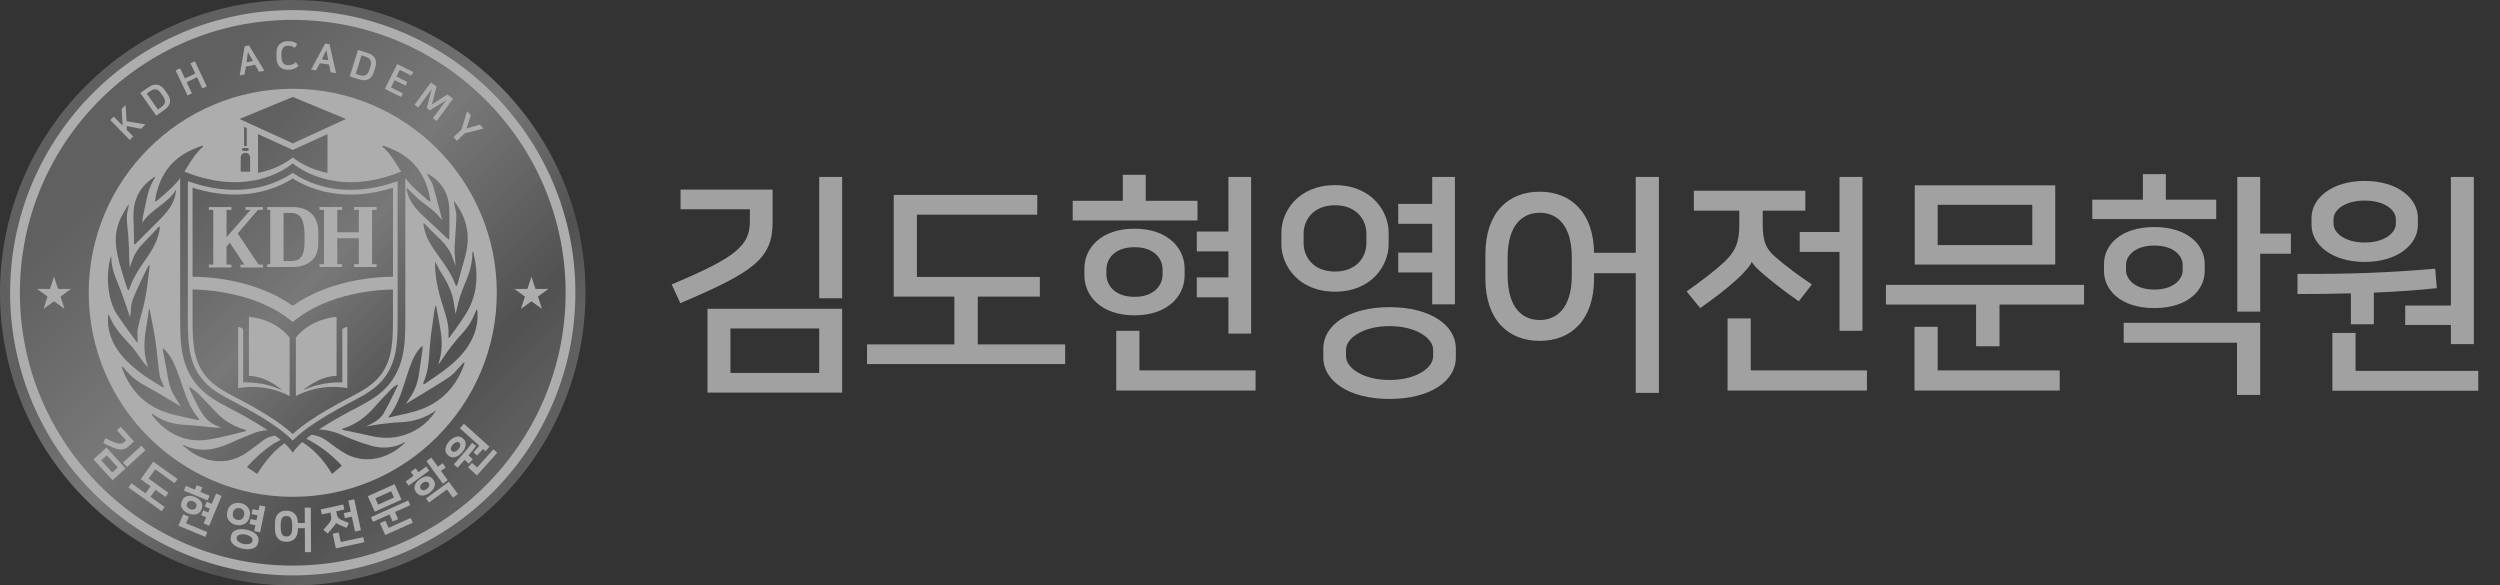<svg width="427" height="100" viewBox="0 0 427 100" fill="none" xmlns="http://www.w3.org/2000/svg">
<rect x="0" y="0" width="427" height="100" fill="#333333" stroke="none"/>
<g opacity="0.6">
<g clip-path="url(#clip0_15_3)">
<path d="M50 0.407C22.651 0.407 0.407 22.659 0.407 50.004C0.407 77.35 22.651 99.593 49.996 99.593C77.341 99.593 99.593 77.35 99.593 50.004C99.593 22.659 77.345 0.407 50 0.407Z" fill="white"/>
<path d="M50 3.396C24.301 3.396 3.396 24.305 3.396 50.004C3.396 75.703 24.301 96.604 50 96.604C75.699 96.604 96.609 75.699 96.609 50.004C96.609 24.31 75.699 3.396 50 3.396ZM50 84.857C30.788 84.857 15.156 69.221 15.156 50.004C15.156 30.788 30.784 15.165 50 15.165C69.216 15.165 84.853 30.792 84.853 50.004C84.853 69.216 69.216 84.857 50 84.857Z" fill="url(#paint0_linear_15_3)"/>
<path d="M21.613 20.708L24.846 21.248L24.087 21.994L21.639 21.54L21.66 22.192L22.749 23.302L22.149 23.89L18.835 20.507L19.435 19.919L20.953 21.467L20.768 18.612L21.463 17.93L21.617 20.704L21.613 20.708Z" fill="white"/>
<path d="M25.322 14.933C25.9 14.53 26.423 14.376 26.895 14.47C27.367 14.564 27.791 14.882 28.168 15.418L28.554 15.971C28.743 16.241 28.88 16.498 28.962 16.747C29.047 16.995 29.069 17.235 29.03 17.471C28.992 17.707 28.897 17.934 28.734 18.157C28.576 18.38 28.344 18.595 28.04 18.805L26.676 19.756L23.962 15.876L25.313 14.929L25.322 14.933ZM26.964 18.702L27.538 18.299C27.71 18.179 27.851 18.05 27.958 17.917C28.066 17.784 28.134 17.643 28.164 17.493C28.194 17.343 28.186 17.18 28.134 17.004C28.083 16.828 27.988 16.64 27.843 16.434L27.491 15.932C27.204 15.521 26.912 15.298 26.616 15.259C26.321 15.22 25.99 15.328 25.635 15.576L25.06 15.979L26.964 18.698V18.702Z" fill="white"/>
<path d="M33.652 13.192L31.877 14.033L32.786 15.949L32.027 16.309L29.999 12.026L30.758 11.666L31.577 13.398L33.352 12.558L32.533 10.826L33.292 10.466L35.32 14.749L34.561 15.109L33.652 13.192Z" fill="white"/>
<path d="M45.155 12.091L44.259 12.258L43.569 11.066L42 11.362L41.781 12.725L40.936 12.884L41.794 7.902L42.536 7.76L45.16 12.086L45.155 12.091ZM42.107 10.624L43.2 10.418L42.707 9.531C42.621 9.385 42.553 9.265 42.501 9.167C42.45 9.068 42.394 8.965 42.338 8.858C42.334 8.926 42.33 8.986 42.321 9.042C42.317 9.098 42.308 9.154 42.304 9.209C42.295 9.265 42.291 9.325 42.283 9.389C42.274 9.454 42.261 9.531 42.248 9.617L42.111 10.624H42.107Z" fill="white"/>
<path d="M49.138 7.036C49.473 7.027 49.764 7.057 50.026 7.13C50.283 7.203 50.536 7.332 50.78 7.52L50.343 8.176C50.146 8.018 49.953 7.919 49.764 7.872C49.575 7.825 49.374 7.807 49.16 7.812C49.018 7.812 48.881 7.842 48.748 7.885C48.615 7.932 48.495 8.009 48.392 8.12C48.289 8.232 48.208 8.382 48.148 8.575C48.088 8.764 48.062 9.008 48.066 9.299L48.079 9.784C48.088 10.033 48.122 10.247 48.186 10.418C48.251 10.59 48.337 10.731 48.444 10.839C48.551 10.946 48.671 11.023 48.808 11.07C48.945 11.117 49.087 11.139 49.237 11.134C49.456 11.13 49.678 11.092 49.906 11.014C50.133 10.941 50.339 10.804 50.523 10.607L50.986 11.242C50.849 11.383 50.703 11.499 50.553 11.585C50.399 11.67 50.249 11.735 50.094 11.786C49.944 11.838 49.79 11.868 49.644 11.885C49.494 11.902 49.357 11.911 49.224 11.915C48.967 11.923 48.718 11.889 48.482 11.82C48.246 11.752 48.036 11.64 47.856 11.482C47.676 11.323 47.526 11.122 47.415 10.877C47.303 10.629 47.243 10.328 47.235 9.973L47.213 9.124C47.205 8.768 47.248 8.463 47.346 8.202C47.44 7.945 47.578 7.726 47.753 7.554C47.929 7.383 48.135 7.254 48.371 7.169C48.607 7.083 48.864 7.036 49.138 7.031V7.036Z" fill="white"/>
<path d="M57.387 12.489L56.483 12.365L56.208 11.014L54.626 10.796L53.987 12.018L53.134 11.898L55.531 7.447L56.281 7.55L57.392 12.485L57.387 12.489ZM54.961 10.131L56.062 10.286L55.878 9.282C55.844 9.119 55.818 8.982 55.801 8.871C55.784 8.759 55.767 8.643 55.745 8.528C55.719 8.592 55.694 8.648 55.672 8.695C55.651 8.746 55.625 8.794 55.599 8.849C55.574 8.901 55.548 8.956 55.522 9.012C55.492 9.072 55.458 9.137 55.419 9.218L54.969 10.131H54.961Z" fill="white"/>
<path d="M62.729 9.025C63.403 9.235 63.844 9.557 64.058 9.99C64.273 10.423 64.281 10.95 64.084 11.576L63.883 12.223C63.784 12.536 63.664 12.802 63.514 13.021C63.368 13.24 63.192 13.407 62.982 13.518C62.776 13.634 62.532 13.694 62.262 13.703C61.988 13.711 61.675 13.66 61.323 13.548L59.737 13.051L61.152 8.532L62.725 9.025H62.729ZM60.749 12.627L61.417 12.837C61.619 12.901 61.803 12.931 61.975 12.935C62.146 12.935 62.301 12.905 62.438 12.841C62.575 12.772 62.699 12.665 62.807 12.519C62.914 12.373 63.008 12.181 63.081 11.941L63.265 11.357C63.415 10.882 63.415 10.513 63.265 10.255C63.115 9.998 62.828 9.801 62.412 9.672L61.743 9.462L60.753 12.627H60.749Z" fill="white"/>
<path d="M70.571 12.301L70.262 12.922L68.282 11.936L67.716 13.077L69.572 14.003L69.268 14.616L67.407 13.694L66.79 14.937L68.813 15.945L68.504 16.567L65.735 15.19L67.844 10.95L70.575 12.309L70.571 12.301Z" fill="white"/>
<path d="M73.572 15.855C73.594 15.769 73.624 15.666 73.662 15.559C73.701 15.448 73.748 15.306 73.804 15.135L71.433 18.359L70.803 17.896L73.607 14.08L74.571 14.787L73.765 17.849L76.411 16.138L77.384 16.854L74.58 20.67L73.941 20.198L76.312 16.974C76.158 17.103 76.033 17.197 75.948 17.257C75.862 17.317 75.78 17.368 75.707 17.42L73.431 18.843L72.891 18.445L73.581 15.851L73.572 15.855Z" fill="white"/>
<path d="M79.395 22.753L78.035 24.044L77.457 23.435L78.816 22.145L79.776 18.993L80.424 19.675L79.682 21.93L81.959 21.291L82.593 21.96L79.399 22.758L79.395 22.753Z" fill="white"/>
<path d="M18.179 76.436L21.441 80.008L19.225 82.036L15.962 78.464L18.179 76.436ZM17.287 78.636L19.169 80.694L20.117 79.828L18.234 77.77L17.287 78.636ZM18.007 74.841C18.56 75.124 19.019 75.343 19.375 75.489C19.735 75.639 20.031 75.733 20.271 75.767C20.507 75.806 20.704 75.789 20.863 75.725C21.021 75.66 21.18 75.553 21.338 75.403L21.544 75.214L19.967 73.487L20.614 72.895L22.886 75.382L21.96 76.226C21.72 76.449 21.476 76.603 21.231 76.694C20.987 76.784 20.704 76.805 20.382 76.758C20.061 76.711 19.679 76.599 19.242 76.419C18.805 76.239 18.273 75.99 17.647 75.669L18.003 74.833L18.007 74.841ZM21.694 79.772L21 79.009L24.147 76.132L24.841 76.895L21.694 79.772Z" fill="white"/>
<path d="M26.561 83.656L25.699 84.861L28.117 86.589L27.607 87.301L21.934 83.249L22.445 82.537L24.863 84.265L25.725 83.06L24.031 81.851L26.175 78.85L30.316 81.808L29.806 82.52L26.505 80.162L25.377 81.74L28.76 84.158L28.25 84.87L26.556 83.661L26.561 83.656Z" fill="white"/>
<path d="M31.778 89.376L35.406 90.885L35.067 91.7L30.479 89.792L31.294 87.837L32.254 88.235L31.778 89.376ZM32.151 87.695C31.89 87.588 31.671 87.455 31.491 87.301C31.315 87.146 31.178 86.983 31.08 86.808C30.985 86.632 30.93 86.452 30.917 86.272C30.904 86.092 30.934 85.912 31.007 85.74L31.127 85.453C31.2 85.281 31.302 85.135 31.44 85.015C31.577 84.895 31.744 84.81 31.937 84.75C32.13 84.694 32.34 84.677 32.576 84.694C32.812 84.711 33.06 84.775 33.322 84.887C33.583 84.994 33.802 85.127 33.982 85.281C34.158 85.436 34.299 85.599 34.394 85.774C34.488 85.95 34.544 86.13 34.557 86.31C34.569 86.495 34.539 86.67 34.471 86.842L34.351 87.129C34.278 87.301 34.175 87.446 34.038 87.567C33.901 87.686 33.733 87.772 33.541 87.828C33.348 87.884 33.138 87.905 32.902 87.884C32.666 87.867 32.417 87.802 32.156 87.695H32.151ZM34.235 84.016L35.8 84.668L35.461 85.478L31.414 83.793L31.748 82.983L33.283 83.622L33.601 82.859L34.552 83.253L34.235 84.016ZM33.013 85.633C32.889 85.581 32.769 85.551 32.657 85.547C32.546 85.543 32.447 85.556 32.357 85.581C32.267 85.611 32.194 85.65 32.134 85.701C32.074 85.753 32.031 85.813 32.001 85.877L31.924 86.057C31.898 86.122 31.886 86.195 31.89 86.276C31.894 86.353 31.92 86.435 31.963 86.52C32.006 86.602 32.066 86.683 32.147 86.756C32.229 86.833 32.331 86.893 32.456 86.949C32.58 87.001 32.7 87.031 32.812 87.035C32.923 87.039 33.022 87.026 33.112 87.001C33.202 86.971 33.275 86.932 33.335 86.88C33.395 86.829 33.438 86.769 33.468 86.705L33.545 86.525C33.571 86.46 33.583 86.387 33.579 86.306C33.575 86.229 33.549 86.147 33.506 86.062C33.463 85.98 33.403 85.899 33.322 85.826C33.24 85.749 33.138 85.684 33.013 85.633ZM35.225 88.347L34.364 87.987L34.703 87.172L35.564 87.532L35.839 86.876L34.977 86.516L35.316 85.701L36.177 86.062L36.906 84.308L37.849 84.703L35.727 89.796L34.784 89.401L35.221 88.351L35.225 88.347Z" fill="white"/>
<path d="M40.345 89.663C40.045 89.599 39.787 89.496 39.573 89.354C39.359 89.209 39.183 89.041 39.054 88.853C38.926 88.664 38.836 88.458 38.793 88.24C38.75 88.017 38.75 87.798 38.793 87.579L38.865 87.228C38.908 87.013 38.994 86.812 39.123 86.627C39.251 86.439 39.414 86.284 39.607 86.165C39.804 86.044 40.027 85.959 40.285 85.912C40.538 85.864 40.816 85.873 41.116 85.933C41.417 85.993 41.674 86.1 41.888 86.242C42.102 86.387 42.274 86.555 42.407 86.743C42.54 86.932 42.626 87.138 42.669 87.361C42.711 87.584 42.711 87.802 42.669 88.017L42.596 88.368C42.548 88.587 42.463 88.788 42.334 88.973C42.205 89.157 42.047 89.311 41.85 89.431C41.657 89.552 41.429 89.637 41.176 89.684C40.923 89.732 40.645 89.723 40.345 89.663ZM41.434 93.723C41.104 93.655 40.803 93.556 40.533 93.432C40.263 93.307 40.036 93.162 39.856 92.994C39.672 92.827 39.539 92.643 39.457 92.437C39.376 92.231 39.359 92.017 39.406 91.79L39.479 91.438C39.526 91.215 39.629 91.022 39.787 90.868C39.946 90.709 40.139 90.593 40.375 90.512C40.611 90.43 40.872 90.388 41.172 90.379C41.468 90.37 41.781 90.4 42.115 90.469C42.446 90.538 42.746 90.636 43.016 90.761C43.286 90.885 43.513 91.031 43.693 91.198C43.877 91.365 44.011 91.549 44.092 91.755C44.173 91.961 44.191 92.175 44.148 92.403L44.075 92.754C44.028 92.977 43.925 93.17 43.77 93.325C43.612 93.483 43.414 93.599 43.183 93.68C42.947 93.762 42.681 93.805 42.386 93.813C42.09 93.822 41.772 93.792 41.442 93.723H41.434ZM40.941 86.795C40.791 86.765 40.653 86.76 40.525 86.786C40.396 86.812 40.285 86.859 40.186 86.919C40.087 86.983 40.01 87.061 39.95 87.155C39.89 87.249 39.847 87.344 39.826 87.446L39.762 87.751C39.74 87.854 39.74 87.957 39.762 88.068C39.779 88.18 39.822 88.282 39.886 88.377C39.95 88.475 40.036 88.561 40.143 88.634C40.25 88.711 40.379 88.763 40.529 88.793C40.679 88.823 40.816 88.827 40.945 88.801C41.074 88.775 41.185 88.728 41.284 88.668C41.382 88.604 41.459 88.527 41.52 88.433C41.58 88.338 41.622 88.244 41.644 88.141L41.708 87.837C41.73 87.734 41.73 87.631 41.708 87.519C41.687 87.408 41.648 87.305 41.584 87.211C41.52 87.112 41.434 87.026 41.331 86.953C41.224 86.876 41.095 86.825 40.945 86.795H40.941ZM41.935 91.296C41.76 91.258 41.588 91.245 41.421 91.249C41.254 91.249 41.099 91.275 40.966 91.314C40.829 91.352 40.713 91.408 40.623 91.481C40.529 91.554 40.473 91.639 40.452 91.734L40.418 91.91C40.396 92.004 40.418 92.107 40.473 92.21C40.529 92.313 40.611 92.411 40.722 92.501C40.834 92.591 40.962 92.673 41.116 92.741C41.271 92.81 41.434 92.866 41.609 92.904C41.785 92.939 41.957 92.956 42.128 92.951C42.295 92.951 42.45 92.926 42.583 92.887C42.72 92.849 42.831 92.793 42.926 92.72C43.02 92.647 43.076 92.561 43.097 92.467L43.136 92.291C43.157 92.193 43.136 92.094 43.08 91.991C43.024 91.888 42.943 91.79 42.831 91.7C42.724 91.609 42.591 91.528 42.437 91.46C42.287 91.391 42.12 91.335 41.944 91.296H41.935ZM44.156 87.168L44.332 86.319L45.335 86.525L44.422 90.915L43.419 90.709L43.629 89.706L42.617 89.496L42.793 88.647L43.805 88.857L43.98 88.017L42.969 87.807L43.144 86.958L44.152 87.168H44.156Z" fill="white"/>
<path d="M48.937 92.536C48.585 92.536 48.289 92.484 48.041 92.377C47.792 92.27 47.586 92.115 47.428 91.922C47.269 91.725 47.149 91.494 47.076 91.228C46.999 90.962 46.96 90.666 46.96 90.345V89.436C46.956 89.118 46.99 88.827 47.063 88.557C47.136 88.287 47.252 88.051 47.406 87.854C47.565 87.656 47.766 87.502 48.015 87.391C48.264 87.279 48.559 87.224 48.911 87.224C49.25 87.224 49.541 87.275 49.786 87.378C50.03 87.485 50.236 87.631 50.394 87.815C50.553 88.004 50.673 88.227 50.755 88.484C50.836 88.741 50.879 89.024 50.883 89.329H52.062L52.049 86.696H53.087L53.126 94.302H52.088L52.066 90.216H50.888V90.319C50.888 90.641 50.853 90.936 50.78 91.202C50.707 91.468 50.592 91.704 50.437 91.901C50.279 92.098 50.077 92.253 49.833 92.364C49.584 92.476 49.284 92.531 48.937 92.531V92.536ZM48.915 88.132C48.568 88.132 48.319 88.257 48.169 88.497C48.019 88.737 47.946 89.088 47.951 89.552V90.216C47.955 90.679 48.032 91.031 48.186 91.271C48.337 91.511 48.589 91.631 48.937 91.627C49.284 91.627 49.533 91.502 49.683 91.262C49.833 91.022 49.906 90.671 49.901 90.207V89.543C49.897 89.08 49.82 88.728 49.666 88.488C49.516 88.248 49.263 88.132 48.915 88.132Z" fill="white"/>
<path d="M54.785 87.001L58.622 86.165L58.811 87.026L57.426 87.326L57.563 87.948C57.584 88.042 57.61 88.132 57.64 88.214C57.67 88.295 57.713 88.364 57.769 88.428C57.825 88.493 57.893 88.553 57.979 88.613C58.06 88.673 58.163 88.733 58.288 88.788C58.485 88.878 58.695 88.969 58.918 89.063C59.141 89.153 59.364 89.243 59.595 89.324L59.209 90.16C59.012 90.083 58.819 90.006 58.626 89.925C58.433 89.843 58.249 89.766 58.078 89.693C57.88 89.607 57.722 89.53 57.606 89.466C57.49 89.397 57.417 89.346 57.392 89.307H57.383C57.379 89.359 57.331 89.449 57.25 89.577C57.164 89.706 57.048 89.86 56.89 90.045C56.748 90.22 56.607 90.396 56.457 90.572C56.307 90.748 56.148 90.924 55.977 91.108L55.222 90.495C55.441 90.268 55.647 90.045 55.831 89.817C56.02 89.59 56.182 89.389 56.32 89.2C56.431 89.046 56.508 88.887 56.556 88.72C56.598 88.553 56.598 88.368 56.556 88.171L56.418 87.545L54.973 87.858L54.785 86.996V87.001ZM58.198 92.574L62.035 91.742L62.224 92.604L57.37 93.659L56.83 91.164L57.846 90.945L58.202 92.574H58.198ZM60.097 88.244L58.905 88.501L58.716 87.639L59.908 87.382L59.497 85.496L60.504 85.277L61.653 90.572L60.646 90.791L60.093 88.248L60.097 88.244Z" fill="white"/>
<path d="M67.394 82.7L68.577 85.346L64.007 87.395L62.824 84.75L67.394 82.7ZM69.718 85.487L70.074 86.28L67.467 87.446L68.007 88.656L67.068 89.076L66.528 87.867L63.711 89.127L63.355 88.334L69.718 85.483V85.487ZM64.59 86.19L67.296 84.977L66.815 83.901L64.11 85.114L64.59 86.19ZM66.378 90.16L70.151 88.471L70.511 89.269L65.799 91.382L64.894 89.359L65.834 88.938L66.382 90.165L66.378 90.16Z" fill="white"/>
<path d="M71.472 80.651L72.801 79.682L73.311 80.385L69.791 82.945L69.281 82.242L70.64 81.255L70.159 80.595L70.991 79.991L71.472 80.651ZM73.388 84.162C73.152 84.334 72.925 84.454 72.706 84.531C72.483 84.608 72.278 84.642 72.085 84.638C71.892 84.634 71.716 84.591 71.557 84.51C71.399 84.428 71.266 84.317 71.159 84.171L71.004 83.961C70.897 83.815 70.833 83.652 70.803 83.476C70.777 83.3 70.79 83.12 70.846 82.936C70.901 82.752 71 82.567 71.137 82.379C71.278 82.19 71.463 82.014 71.699 81.843C71.93 81.675 72.153 81.555 72.376 81.474C72.599 81.397 72.805 81.358 72.998 81.362C73.191 81.367 73.367 81.41 73.525 81.491C73.684 81.573 73.817 81.684 73.924 81.83L74.078 82.04C74.185 82.186 74.25 82.344 74.275 82.524C74.301 82.7 74.288 82.88 74.233 83.065C74.177 83.249 74.078 83.438 73.937 83.626C73.795 83.815 73.607 83.991 73.379 84.158L73.388 84.162ZM72.179 82.503C71.956 82.662 71.823 82.833 71.78 83.009C71.733 83.189 71.75 83.326 71.823 83.429L71.917 83.562C71.99 83.665 72.119 83.721 72.303 83.734C72.488 83.746 72.689 83.669 72.908 83.51C73.126 83.352 73.264 83.18 73.306 83C73.354 82.82 73.337 82.683 73.264 82.58L73.165 82.447C73.092 82.344 72.963 82.289 72.779 82.28C72.595 82.267 72.393 82.344 72.175 82.503H72.179ZM72.753 85.14L76.676 82.284L78.207 84.389L77.375 84.994L76.355 83.592L73.264 85.839L72.753 85.135V85.14ZM74.794 79.699L75.6 79.112L76.128 79.841L75.322 80.428L76.471 82.01L75.635 82.615L72.835 78.764L73.671 78.16L74.79 79.703L74.794 79.699Z" fill="white"/>
<path d="M78.893 77.307C78.709 77.508 78.516 77.675 78.314 77.804C78.108 77.933 77.907 78.023 77.705 78.07C77.504 78.121 77.307 78.126 77.118 78.087C76.929 78.048 76.762 77.963 76.616 77.834L76.445 77.68C76.299 77.547 76.196 77.392 76.136 77.208C76.08 77.024 76.063 76.826 76.093 76.621C76.119 76.415 76.188 76.205 76.295 75.986C76.402 75.772 76.543 75.562 76.728 75.356C76.908 75.159 77.101 74.991 77.307 74.863C77.512 74.734 77.718 74.644 77.92 74.593C78.121 74.541 78.319 74.537 78.507 74.576C78.696 74.614 78.863 74.7 79.009 74.829L79.18 74.983C79.326 75.116 79.429 75.27 79.485 75.454C79.54 75.639 79.558 75.836 79.532 76.042C79.502 76.248 79.438 76.462 79.326 76.681C79.219 76.899 79.073 77.105 78.897 77.307H78.893ZM77.354 75.922C77.169 76.128 77.054 76.333 77.019 76.535C76.981 76.736 77.019 76.891 77.139 76.994L77.225 77.071C77.341 77.178 77.5 77.2 77.697 77.144C77.894 77.084 78.083 76.951 78.271 76.745C78.456 76.539 78.571 76.333 78.606 76.132C78.644 75.93 78.606 75.776 78.486 75.673L78.4 75.596C78.284 75.489 78.126 75.467 77.928 75.527C77.731 75.587 77.542 75.72 77.354 75.926V75.922ZM77.521 79.309C77.941 78.841 78.306 78.43 78.623 78.07C78.94 77.71 79.219 77.388 79.463 77.097C79.708 76.809 79.926 76.548 80.115 76.312C80.303 76.076 80.475 75.853 80.634 75.635L81.32 76.153C81.17 76.372 80.99 76.608 80.779 76.874C80.569 77.135 80.316 77.44 80.021 77.782L80.762 78.451L80.076 79.21L79.347 78.554C79.172 78.756 78.987 78.966 78.79 79.184C78.593 79.403 78.383 79.635 78.16 79.883L77.517 79.305L77.521 79.309ZM80.865 77.255L81.873 76.136L78.546 73.144L79.236 72.376L83.605 76.303L82.915 77.071L82.494 76.694L81.487 77.813L80.865 77.255ZM81.5 79.828L84.274 76.745L84.93 77.337L81.461 81.195L79.935 79.823L80.629 79.052L81.5 79.836V79.828Z" fill="white"/>
<path d="M50 100C22.432 100 0 77.568 0 50.004C0 22.44 22.432 0 50 0C77.568 0 100 22.436 100 50.004C100 77.573 77.564 100 50 100ZM50 1.728C23.379 1.728 1.728 23.388 1.728 50.004C1.728 76.621 23.379 98.276 50 98.276C76.621 98.276 98.276 76.625 98.276 50.004C98.276 23.384 76.616 1.728 50 1.728Z" fill="url(#paint1_linear_15_3)"/>
<path d="M90.769 47.243L91.46 49.344L93.672 49.348L91.884 50.652L92.561 52.757L90.769 51.462L88.977 52.757L89.659 50.652L87.871 49.348L90.083 49.344L90.769 47.243Z" fill="white"/>
<path d="M9.231 47.243L9.917 49.344L12.129 49.348L10.341 50.652L11.023 52.757L9.231 51.462L7.439 52.757L8.116 50.652L6.328 49.348L8.541 49.344L9.231 47.243Z" fill="white"/>
<path d="M79.09 62.031C78.837 62.288 78.589 62.566 78.349 62.841C77.864 63.398 77.358 63.973 76.754 64.384C75.159 65.456 73.482 66.468 71.853 67.446C71.184 67.849 70.511 68.252 69.842 68.663L69.336 68.972L69.709 68.376C69.744 68.32 69.769 68.273 69.804 68.23C70.738 66.987 71.313 65.559 71.557 63.874C71.634 63.33 71.716 62.789 71.797 62.245C71.917 61.43 72.037 60.611 72.153 59.797C72.183 59.569 72.192 59.334 72.192 59.102V59.072C72.192 59.072 72.162 59.098 72.145 59.111C71.939 59.269 71.75 59.415 71.6 59.6C70.515 60.959 69.984 62.622 69.474 64.23C69.405 64.431 69.345 64.637 69.281 64.839L69.173 65.173C68.496 67.261 67.797 69.418 66.361 71.206C66.352 71.223 66.352 71.274 66.352 71.317C66.751 71.227 67.145 71.141 67.531 71.056C68.509 70.841 69.439 70.64 70.37 70.4C74.794 69.272 77.8 66.498 79.309 62.159C79.33 62.091 79.322 62.001 79.317 61.902C79.227 61.936 79.146 61.975 79.094 62.026L79.09 62.031Z" fill="url(#paint2_linear_15_3)"/>
<path d="M32.104 71.381C32.679 71.501 33.27 71.626 33.845 71.763H33.858C33.896 71.763 33.956 71.742 34.012 71.72C34.012 71.72 34.016 71.72 34.021 71.72C34.008 71.647 33.991 71.579 33.965 71.536C33.845 71.36 33.716 71.193 33.588 71.021C33.412 70.785 33.227 70.545 33.069 70.292C32.186 68.912 31.65 67.356 31.135 65.851C31.02 65.516 30.904 65.182 30.788 64.847L30.651 64.47C30.123 62.987 29.583 61.447 28.558 60.191C28.396 59.994 28.203 59.814 28.014 59.638C27.95 59.578 27.885 59.518 27.821 59.458L27.8 59.471C27.8 59.501 27.8 59.531 27.8 59.561C27.8 59.681 27.808 59.797 27.825 59.908C27.907 60.333 27.988 60.753 28.074 61.177C28.211 61.876 28.357 62.601 28.477 63.317L28.541 63.685C28.739 64.865 28.94 66.086 29.523 67.167C29.768 67.617 30.042 68.059 30.278 68.453C30.385 68.625 30.488 68.792 30.578 68.946L30.857 69.409L30.394 69.135C29.875 68.83 29.352 68.522 28.824 68.204C27.551 67.446 26.235 66.665 24.893 65.936C23.607 65.237 22.71 64.577 21.99 63.793C21.844 63.634 21.699 63.471 21.553 63.308C21.364 63.09 21.167 62.867 20.965 62.657C20.948 62.639 20.88 62.627 20.828 62.618C20.815 62.669 20.803 62.729 20.811 62.755C22.145 66.515 24.576 69.062 28.04 70.322C29.347 70.798 30.749 71.094 32.104 71.381Z" fill="url(#paint3_linear_15_3)"/>
<path d="M39.95 74.138C40.589 73.98 41.249 73.812 41.901 73.667C41.927 73.658 41.987 73.577 42.017 73.534C42.021 73.529 42.025 73.521 42.03 73.517C41.978 73.469 41.931 73.418 41.892 73.405C39.967 72.865 38.33 71.9 37.035 70.537L36.327 69.791C35.517 68.938 34.685 68.054 33.841 67.214C33.519 66.892 33.12 66.622 32.739 66.361C32.645 66.296 32.55 66.232 32.46 66.168C32.46 66.168 32.452 66.168 32.434 66.168C32.392 66.168 32.34 66.181 32.289 66.194C32.289 66.228 32.289 66.266 32.297 66.284C32.413 66.524 32.524 66.76 32.636 67C33 67.771 33.382 68.573 33.785 69.341C34.642 70.97 35.534 72.175 37.108 72.762L37.828 73.032H36.953C36.868 73.032 36.782 73.036 36.7 73.032C36.19 72.985 35.68 72.929 35.17 72.873C34.085 72.758 32.966 72.638 31.864 72.586C29.506 72.479 27.688 71.896 26.14 70.755C26.098 70.721 26.016 70.713 25.93 70.704C25.939 70.798 25.948 70.901 25.982 70.94C26.102 71.077 26.222 71.219 26.338 71.356C26.758 71.853 27.195 72.363 27.684 72.783C29.575 74.395 31.688 75.214 33.956 75.214C34.338 75.214 34.728 75.189 35.118 75.141C36.739 74.944 38.364 74.537 39.942 74.142L39.95 74.138Z" fill="url(#paint4_linear_15_3)"/>
<path d="M65.023 72.436C64.659 72.479 64.29 72.543 63.934 72.603C63.767 72.633 63.595 72.663 63.428 72.689L62.528 72.835L63.347 72.427C64.453 71.874 65.173 71.249 65.611 70.46C66.232 69.328 66.815 68.149 67.377 67.004C67.574 66.605 67.771 66.207 67.969 65.808C67.977 65.786 67.977 65.731 67.969 65.709C67.964 65.709 67.926 65.696 67.887 65.696C67.823 65.731 67.758 65.765 67.69 65.803C67.454 65.932 67.214 66.069 67.038 66.249L66.717 66.579C65.795 67.527 64.843 68.504 63.968 69.521C62.391 71.351 60.633 72.548 58.588 73.182C58.528 73.199 58.468 73.259 58.403 73.328C58.48 73.384 58.558 73.431 58.631 73.448C59.175 73.568 59.72 73.68 60.264 73.787C61.152 73.967 62.073 74.155 62.974 74.374C64.997 74.859 66.644 74.906 68.239 74.528C70.807 73.92 72.865 72.505 74.353 70.322C74.383 70.279 74.395 70.215 74.404 70.142C72.582 71.399 70.614 72.046 68.393 72.115C67.531 72.14 66.652 72.248 65.803 72.35C65.542 72.38 65.285 72.415 65.023 72.445V72.436Z" fill="url(#paint5_linear_15_3)"/>
<path d="M81.453 52.915C81.444 52.885 81.431 52.855 81.418 52.83C81.401 52.873 81.38 52.915 81.358 52.958C81.294 53.1 81.225 53.237 81.17 53.383C80.634 54.768 79.866 55.977 78.824 57.087C78.25 57.7 77.667 58.399 76.981 59.291C76.573 59.822 76.188 60.388 75.815 60.933C75.647 61.177 75.476 61.422 75.309 61.666L74.863 62.305L75.064 61.55C75.472 60.033 75.544 58.476 75.3 56.791C75.141 55.685 74.927 54.562 74.726 53.481C74.644 53.031 74.554 52.577 74.477 52.127C74.456 52.169 74.434 52.212 74.417 52.255C74.335 52.427 74.258 52.59 74.237 52.752C74.164 53.267 74.087 53.786 74.014 54.3C73.787 55.874 73.551 57.499 73.422 59.106C73.401 59.402 73.379 59.694 73.358 59.99C73.234 61.773 73.105 63.617 72.325 65.328C72.295 65.396 72.303 65.503 72.316 65.615V65.623C72.316 65.623 72.32 65.623 72.325 65.623C72.436 65.593 72.539 65.568 72.621 65.516C72.852 65.358 73.084 65.199 73.315 65.04C74.185 64.449 75.081 63.84 75.935 63.201C78.014 61.636 79.369 60.183 80.325 58.493C81.23 56.898 81.645 55.158 81.56 53.314C81.555 53.194 81.508 53.066 81.457 52.928L81.453 52.915Z" fill="url(#paint6_linear_15_3)"/>
<path d="M21.969 61.975C23.812 63.724 25.93 65.058 27.757 66.129C27.804 66.159 27.881 66.168 27.958 66.181C27.967 66.086 27.976 65.996 27.954 65.932C27.877 65.718 27.778 65.499 27.684 65.289C27.504 64.886 27.32 64.474 27.255 64.037C27.105 63.012 26.989 61.966 26.878 60.954C26.771 59.964 26.659 58.939 26.509 57.94C26.329 56.706 26.08 55.462 25.836 54.257C25.75 53.833 25.665 53.404 25.583 52.98C25.57 52.911 25.519 52.834 25.467 52.757C25.463 52.748 25.454 52.74 25.446 52.731C25.36 53.507 25.232 54.292 25.107 55.051C24.726 57.379 24.331 59.788 25.146 62.202L25.313 62.699L24.923 62.352C24.747 62.198 24.618 62.031 24.511 61.889C24.258 61.555 24.014 61.207 23.774 60.873C23.251 60.136 22.71 59.372 22.084 58.721C20.828 57.422 19.422 55.865 18.633 53.859C18.62 53.816 18.552 53.769 18.47 53.709C18.47 53.893 18.462 54.073 18.457 54.245C18.44 54.776 18.427 55.235 18.487 55.689C18.8 58 19.941 60.054 21.969 61.975Z" fill="url(#paint7_linear_15_3)"/>
<path d="M77.975 52.98L77.817 53.619L77.705 52.967C77.658 52.697 77.62 52.431 77.581 52.174C77.5 51.616 77.422 51.093 77.277 50.596C77.088 49.927 76.801 49.207 76.402 48.388C76.106 47.783 75.746 47.162 75.223 46.368C75.069 46.137 74.948 45.884 74.833 45.64C74.67 45.305 74.516 44.984 74.293 44.714C74.28 46.767 74.618 48.864 75.343 51.286C75.45 51.638 75.562 51.989 75.673 52.337C76.209 54.009 76.762 55.737 76.591 57.593C76.591 57.627 76.625 57.696 76.663 57.76C76.835 57.529 76.998 57.31 77.157 57.091C77.594 56.508 78.001 55.955 78.383 55.389C78.499 55.218 78.619 55.046 78.734 54.875C79.257 54.107 79.802 53.31 80.201 52.474C81.513 49.73 81.727 46.669 80.852 43.11C80.84 43.063 80.784 43.003 80.728 42.947C80.698 43.003 80.677 43.059 80.677 43.097C80.672 44.701 80.334 46.27 79.635 47.891C79.206 48.898 78.846 49.824 78.546 50.729C78.387 51.2 78.276 51.694 78.16 52.217C78.104 52.461 78.044 52.714 77.98 52.975L77.975 52.98Z" fill="url(#paint8_linear_15_3)"/>
<path d="M20.039 53.773C20.794 54.943 21.63 56.084 22.44 57.19C22.719 57.567 22.994 57.949 23.268 58.326C23.298 58.369 23.379 58.408 23.482 58.455C23.495 58.459 23.512 58.468 23.525 58.476C23.525 58.245 23.512 58.022 23.499 57.803C23.469 57.19 23.444 56.611 23.555 56.058C23.722 55.231 23.945 54.403 24.16 53.606C24.391 52.752 24.631 51.869 24.799 50.995C25.064 49.61 25.232 48.178 25.399 46.793C25.454 46.33 25.51 45.871 25.566 45.408C25.566 45.374 25.523 45.297 25.485 45.237C25.433 45.288 25.39 45.34 25.36 45.395L25.236 45.631C24.94 46.201 24.636 46.793 24.366 47.385C24.22 47.698 24.07 48.015 23.924 48.328C23.461 49.305 22.985 50.313 22.62 51.342C22.423 51.895 22.38 52.521 22.346 53.027C22.329 53.237 22.316 53.43 22.295 53.597L22.217 54.176L22.024 53.627C21.904 53.28 21.78 52.907 21.651 52.521C21.351 51.625 21.013 50.609 20.627 49.631C20.507 49.327 20.382 49.023 20.258 48.718C19.624 47.183 18.968 45.597 19.006 43.788C18.959 43.826 18.929 43.869 18.916 43.908C18.492 45.37 18.342 46.965 18.47 48.654C18.629 50.72 19.139 52.397 20.031 53.777L20.039 53.773Z" fill="url(#paint9_linear_15_3)"/>
<path d="M77.71 35.414C77.83 35.907 77.95 36.413 77.941 36.919C77.924 37.974 77.847 39.041 77.778 40.075C77.727 40.803 77.671 41.558 77.641 42.304C77.62 42.78 77.658 43.269 77.697 43.745C77.714 43.968 77.731 44.186 77.744 44.409L77.8 45.434L77.474 44.461C77.002 43.041 76.235 41.854 75.133 40.825C74.558 40.289 74.001 39.719 73.465 39.166C73.161 38.853 72.856 38.54 72.543 38.231C72.5 38.184 72.432 38.154 72.338 38.107V38.132C72.338 38.278 72.338 38.39 72.342 38.505C72.35 38.595 72.368 38.685 72.389 38.784L72.415 38.896C72.758 40.632 73.727 42.085 74.691 43.427L74.906 43.723C75.982 45.215 77.092 46.759 77.752 48.551C77.791 48.654 77.877 48.752 77.967 48.855C77.971 48.855 77.975 48.864 77.98 48.868C78.053 48.757 78.121 48.654 78.151 48.551C78.276 48.101 78.396 47.651 78.511 47.196C78.679 46.562 78.85 45.906 79.047 45.262C79.553 43.573 80.038 41.76 79.845 39.822C79.648 37.845 78.901 36.062 77.56 34.372C77.538 34.475 77.534 34.574 77.547 34.66C77.59 34.913 77.654 35.174 77.714 35.423L77.71 35.414Z" fill="url(#paint10_linear_15_3)"/>
<path d="M20.485 45.202C20.76 46.27 21.107 47.346 21.441 48.379C21.553 48.722 21.66 49.065 21.767 49.408C21.789 49.468 21.84 49.533 21.9 49.597C21.969 49.528 22.037 49.46 22.072 49.387C22.162 49.211 22.226 49.027 22.299 48.834L22.346 48.697C22.908 47.162 23.834 45.824 24.726 44.533C24.914 44.259 25.103 43.985 25.287 43.715C26.098 42.514 27.058 40.889 27.294 38.947C27.302 38.878 27.285 38.797 27.268 38.711C27.195 38.728 27.114 38.745 27.084 38.776C26.724 39.153 26.368 39.534 26.012 39.916C25.493 40.478 24.953 41.056 24.408 41.605C23.577 42.441 22.994 43.359 22.62 44.409C22.565 44.563 22.513 44.718 22.457 44.872L22.17 45.708L22.115 45.057C22.067 44.469 22.059 43.886 22.05 43.32C22.046 42.952 22.042 42.583 22.024 42.214C21.965 40.829 21.883 39.779 21.763 38.801C21.647 37.854 21.566 36.606 21.947 35.354C21.977 35.251 21.986 35.136 21.99 35.011C21.99 34.99 21.99 34.964 21.99 34.943L21.934 34.925C21.814 35.136 21.69 35.341 21.566 35.551C21.257 36.07 20.936 36.602 20.67 37.151C19.975 38.591 19.675 40.087 19.787 41.597C19.877 42.836 20.172 44.058 20.468 45.202H20.485Z" fill="url(#paint11_linear_15_3)"/>
<path d="M73.375 30.531C73.602 30.917 73.834 31.311 73.967 31.744C74.344 32.992 74.67 34.274 74.991 35.513C75.12 36.014 75.249 36.512 75.377 37.013L75.54 37.622L75.137 37.138C74.365 36.203 73.431 35.508 72.445 34.775L72.102 34.518C71.51 34.077 70.978 33.545 70.464 33.03C70.215 32.777 69.954 32.516 69.688 32.272C69.628 32.216 69.546 32.169 69.461 32.121C69.448 32.203 69.439 32.28 69.448 32.349C69.782 34.269 70.918 35.646 72.53 37.121C73.298 37.824 74.057 38.531 74.82 39.243C75.279 39.672 75.742 40.1 76.201 40.529C76.359 40.675 76.522 40.812 76.681 40.949C76.689 40.953 76.698 40.962 76.702 40.966C76.702 40.962 76.702 40.958 76.702 40.953C76.719 40.761 76.736 40.559 76.736 40.366C76.736 39.907 76.745 39.444 76.754 38.986C76.766 37.849 76.784 36.67 76.728 35.521C76.603 33 75.416 31.054 73.186 29.729C73.139 29.699 73.071 29.686 72.998 29.673C72.998 29.759 72.993 29.849 73.019 29.905C73.126 30.119 73.251 30.334 73.375 30.544V30.531Z" fill="url(#paint12_linear_15_3)"/>
<path d="M22.865 40.105C22.873 40.619 22.878 41.138 22.891 41.657C22.891 41.687 22.912 41.73 22.933 41.772C23.002 41.747 23.066 41.721 23.101 41.687C24.151 40.645 25.193 39.603 26.239 38.557L27.058 37.734C28.246 36.546 29.356 35.346 29.845 33.716C29.935 33.425 29.982 33.116 30.025 32.812C30.042 32.7 30.059 32.589 30.076 32.482L30.038 32.46C29.292 33.669 28.194 34.501 27.131 35.307C26.218 35.997 25.279 36.713 24.576 37.657L24.288 38.042L24.331 37.562C24.365 37.151 24.447 36.782 24.528 36.443C24.648 35.959 24.747 35.453 24.846 34.968C25.154 33.425 25.476 31.826 26.436 30.445C26.466 30.402 26.471 30.304 26.471 30.188C26.471 30.183 26.471 30.179 26.471 30.175C23.855 31.808 22.655 34.154 22.8 37.335C22.843 38.257 22.852 39.2 22.865 40.109V40.105Z" fill="url(#paint13_linear_15_3)"/>
<path d="M27.56 33.631C28.974 32.46 30.106 31.401 31.015 30.064C31.332 29.596 31.633 29.103 31.924 28.627C32.696 27.371 33.493 26.072 34.668 25.069C34.677 25.051 34.69 25 34.694 24.957C34.625 24.919 34.548 24.893 34.501 24.893C33.939 25.09 33.378 25.313 32.825 25.562C29.189 27.187 27.105 30.076 26.462 34.398C26.466 34.398 26.471 34.398 26.475 34.398C26.621 34.355 26.736 34.321 26.822 34.261C26.977 34.154 27.118 34.025 27.268 33.888C27.362 33.802 27.457 33.716 27.555 33.631H27.56Z" fill="url(#paint14_linear_15_3)"/>
<path d="M72.44 33.631C71.026 32.46 69.894 31.401 68.985 30.064C68.668 29.596 68.367 29.103 68.076 28.627C67.304 27.371 66.507 26.072 65.332 25.069C65.323 25.051 65.31 25 65.306 24.957C65.375 24.919 65.452 24.893 65.499 24.893C66.061 25.09 66.622 25.313 67.171 25.562C70.807 27.187 72.891 30.076 73.534 34.398C73.529 34.398 73.525 34.398 73.521 34.398C73.375 34.355 73.259 34.321 73.174 34.261C73.019 34.154 72.878 34.025 72.728 33.888C72.633 33.802 72.539 33.716 72.44 33.631Z" fill="url(#paint15_linear_15_3)"/>
<path d="M49.22 73.842C48.83 73.735 48.294 73.641 48.045 73.598C46.36 73.294 44.735 73.431 43.286 74.001C41.931 74.533 40.576 75.107 39.251 75.703C36.237 77.062 33.794 77.157 31.41 76.038C31.371 76.038 31.294 76.068 31.217 76.093C31.212 76.093 31.208 76.093 31.204 76.098C31.332 76.196 31.457 76.295 31.577 76.389C31.941 76.672 32.254 76.916 32.58 77.139C34.145 78.207 35.869 78.773 37.571 78.773C39.11 78.773 40.572 78.323 41.922 77.439C42.561 77.019 43.187 76.543 43.792 76.085C44.182 75.789 44.585 75.48 44.992 75.189C45.751 74.644 46.523 74.374 48.045 74.318C48.482 74.095 48.8 74.027 49.22 73.842Z" fill="url(#paint16_linear_15_3)"/>
<path d="M63.3 76.106C61.456 75.596 59.69 74.863 58.361 74.275C56.26 73.354 54.184 73.118 52.212 73.577C52.182 73.585 48.872 74.486 46.776 75.75C45.104 76.852 43.552 78.207 42.171 79.776L43.929 80.955C44.053 80.809 46.274 76.784 49.734 75.026C50.124 74.829 50.343 74.82 50.707 75C54.617 76.955 56.706 80.955 56.706 80.955L58.386 79.545C56.397 77.401 54.189 75.785 51.638 74.601L51.235 74.417L51.668 74.34C53.246 74.057 54.609 74.378 55.908 75.352C56.77 75.995 57.687 76.672 58.635 77.26C59.908 78.048 61.293 78.447 62.751 78.447C65.062 78.447 67.411 77.401 69.238 75.566C69.148 75.557 69.075 75.557 69.04 75.575C67.343 76.509 65.396 76.694 63.304 76.115L63.3 76.106Z" fill="url(#paint17_linear_15_3)"/>
<path d="M69.229 53.769V29.013C58.566 33.648 51.878 29.382 50.124 28.001C50.124 28.001 50.12 28 50.111 27.997C50.073 27.967 50.034 27.941 50 27.916C49.97 27.941 49.931 27.967 49.893 27.997C49.893 27.997 49.889 27.998 49.88 28.001C48.126 29.382 41.442 33.648 30.771 29.013V53.769C30.771 57.855 30.711 61.825 33.223 65.216C35.084 67.733 37.648 68.873 40.285 70.275C44.533 72.552 48.435 75.034 49.88 77.148C49.884 77.148 49.884 77.157 49.893 77.165C49.931 77.221 49.961 77.281 50 77.332C50.034 77.281 50.077 77.221 50.111 77.165C50.116 77.161 50.116 77.152 50.124 77.148C51.574 75.03 55.467 72.552 59.715 70.275C62.356 68.873 64.912 67.737 66.777 65.216C69.293 61.82 69.229 57.855 69.229 53.769Z" fill="url(#paint18_linear_15_3)"/>
<path d="M50 75.244L49.721 74.974C47.972 73.272 45.087 71.356 40.906 69.122C40.761 69.045 40.611 68.968 40.46 68.886C40.297 68.8 40.135 68.71 39.972 68.629C37.708 67.437 35.753 66.412 34.278 64.444C32.087 61.477 32.087 58.052 32.087 54.09V30.947L32.614 31.122C35.178 31.988 37.699 32.426 40.1 32.426C44.859 32.426 48.208 30.702 49.777 29.678L49.996 29.536L50.214 29.678C52.135 30.93 55.372 32.426 59.891 32.426C62.296 32.426 64.817 31.988 67.385 31.122L67.913 30.947V54.06C67.913 58.035 67.913 61.469 65.713 64.44C64.256 66.399 62.313 67.42 60.063 68.607C59.822 68.732 59.625 68.835 59.424 68.942L59.094 69.118C54.913 71.343 52.028 73.259 50.274 74.966L49.996 75.236L50 75.244ZM32.889 32.057V54.065C32.889 57.915 32.889 61.216 34.921 63.973C36.285 65.791 38.167 66.781 40.34 67.921C40.508 68.007 40.67 68.093 40.838 68.183C40.983 68.26 41.129 68.337 41.279 68.415C45.318 70.575 48.178 72.449 50 74.134C51.826 72.44 54.69 70.567 58.725 68.415L59.055 68.239C59.261 68.132 59.462 68.02 59.668 67.917C61.859 66.764 63.728 65.778 65.079 63.968C67.12 61.207 67.12 57.897 67.12 54.065V32.057C64.65 32.837 62.223 33.232 59.895 33.232C55.346 33.232 52.036 31.774 50 30.492C47.964 31.774 44.654 33.232 40.105 33.232C37.781 33.232 35.358 32.837 32.893 32.057H32.889Z" fill="white"/>
<path d="M50 16.562L40.911 20.318L45.4 22.376L50 24.49L50.034 24.477L59.089 20.318L50 16.562Z" fill="url(#paint19_linear_15_3)"/>
<path d="M42.145 21.896L41.687 21.664V24.94H42.145V21.896Z" fill="url(#paint20_linear_15_3)"/>
<path d="M42.257 25.279H41.575C41.442 25.279 41.331 25.386 41.331 25.523C41.331 25.66 41.442 25.767 41.575 25.767H42.257C42.394 25.767 42.501 25.66 42.501 25.523C42.501 25.386 42.39 25.279 42.257 25.279Z" fill="url(#paint21_linear_15_3)"/>
<path d="M41.112 29.326V26.904C41.112 26.462 41.472 26.102 41.918 26.102C42.364 26.102 42.72 26.458 42.72 26.904V29.326H41.112Z" fill="url(#paint22_linear_15_3)"/>
<path d="M49.901 26.972C49.936 26.947 49.97 26.921 50 26.895C50.03 26.916 50.064 26.942 50.103 26.972C50.103 26.972 50.107 26.974 50.116 26.977C50.93 27.62 52.911 28.94 55.938 29.54V22.908L50.004 25.609L44.066 22.908V29.54C47.097 28.94 49.078 27.62 49.893 26.977C49.893 26.977 49.896 26.975 49.901 26.972Z" fill="url(#paint23_linear_15_3)"/>
<path d="M42.514 54.116V64.204C45.627 64.247 48.229 66.678 48.229 66.678C45.074 65.1 41.532 65.315 41.532 65.315V56.2C41.318 55.985 40.679 55.814 40.679 55.814V66.292C45.755 65.396 49.468 67.66 49.468 67.66V57.649C46.977 54.579 43.243 54.167 42.514 54.116Z" fill="white"/>
<path d="M57.486 54.116V64.204C54.373 64.247 51.771 66.678 51.771 66.678C54.931 65.1 58.468 65.315 58.468 65.315V56.2C58.682 55.985 59.321 55.814 59.321 55.814V66.292C54.245 65.396 50.532 67.66 50.532 67.66V57.649C53.023 54.579 56.757 54.167 57.486 54.116Z" fill="white"/>
<path d="M67.145 47.265C64.749 47.265 56.504 47.629 50 52.234C43.496 47.629 35.251 47.265 32.855 47.265C32.756 47.265 32.675 47.265 32.597 47.265V49.443C32.632 49.443 32.67 49.443 32.713 49.443C34.291 49.443 42.467 49.661 48.667 53.974C49.048 54.24 49.395 54.502 49.73 54.768L50.004 54.991L50.279 54.768C50.609 54.502 50.956 54.24 51.342 53.974C57.542 49.661 65.718 49.443 67.296 49.443C67.338 49.443 67.373 49.443 67.407 49.443V47.265C67.334 47.265 67.248 47.265 67.15 47.265H67.145Z" fill="white"/>
<path d="M44.469 35.363H42.767H41.935V35.843H42.801L38.69 40.512V35.843H39.526V35.363H38.69H36.426H35.671V35.843H36.426V45.194H35.671V45.678H36.426H38.69H39.526V45.194H38.69V42.111L44.062 35.843H44.915V35.363H44.469Z" fill="white"/>
<path d="M53.198 36.482C52.414 35.736 51.312 35.363 49.884 35.363H45.648V35.843H46.163V45.125H45.648V45.605H49.884C51.291 45.605 52.392 45.258 53.185 44.572C53.979 43.882 54.373 42.831 54.373 41.412V39.766C54.373 38.321 53.983 37.228 53.198 36.482ZM52.019 41.267C52.019 41.862 51.977 42.368 51.895 42.788C51.813 43.204 51.681 43.547 51.501 43.818C51.321 44.088 51.08 44.281 50.789 44.396C50.493 44.516 50.137 44.576 49.708 44.576H48.431V36.374H49.708C50.557 36.374 51.158 36.696 51.501 37.339C51.844 37.982 52.015 38.9 52.015 40.092V41.267H52.019Z" fill="white"/>
<path d="M64.329 35.843V35.363H63.548H61.285H60.474V35.843H61.285V39.676H57.61V35.843H58.42V35.363H57.61H55.342H54.566V35.843H55.342V45.125H54.566V45.605H55.342H57.61H58.42V45.125H57.61V40.692H61.285V45.125H60.474V45.605H61.285H63.548H64.329V45.125H63.548V35.843H64.329Z" fill="white"/>
<path d="M44.148 45.194L40.392 39.543L38.93 40.979L41.734 45.194H41.065V45.678H42.051H44.469H44.915V45.194H44.148Z" fill="white"/>
</g>
</g>
<path d="M128.08 37.7V35.74H116.24V32.38H131.96V37.98C131.96 44.14 128.76 46.46 116.2 51.78L114.72 48.58C126 43.86 128.08 41.86 128.08 37.7ZM143.84 50.94H139.92V30.22H143.84V50.94ZM120.84 52.74H143.84V67.06H120.84V52.74ZM124.76 56.1V63.7H139.92V56.1H124.76ZM177.606 47.3V50.66H167.006V58.82H181.926V62.18H148.086V58.82H163.006V50.66H152.646V33.3H177.166V36.66H156.606V47.3H177.606ZM193.773 53.86C188.053 53.86 185.213 50.5 185.213 47.06V45.86C185.213 42.38 188.053 39.06 193.773 39.06C199.493 39.06 202.333 42.42 202.333 45.86V47.06C202.333 50.5 199.493 53.86 193.773 53.86ZM213.693 56.98H209.813V50.78H204.413V47.38H209.813V42.94H204.413V39.54H209.813V30.22H213.693V56.98ZM194.613 56.5V63.26H214.453V66.7H190.653V56.5H194.613ZM204.533 34.3V37.66H183.213V34.3H191.773V29.86H195.693V34.3H204.533ZM193.773 50.7C197.013 50.7 198.573 48.82 198.573 46.86V46.06C198.573 44.1 197.053 42.22 193.773 42.22C190.493 42.22 188.973 44.1 188.973 46.06V46.86C188.973 48.82 190.533 50.7 193.773 50.7ZM226.019 61.1V59.5C226.019 55.62 230.259 52.46 237.339 52.46C244.419 52.46 248.659 55.62 248.659 59.5V61.1C248.659 64.98 244.419 68.14 237.339 68.14C230.259 68.14 226.019 64.98 226.019 61.1ZM237.179 39.7V41.74C237.179 45.3 234.299 49.82 228.019 49.82C221.739 49.82 218.859 45.3 218.859 41.74V39.7C218.859 36.14 221.739 31.62 228.019 31.62C234.299 31.62 237.179 36.14 237.179 39.7ZM248.499 51.98H244.619V46.54H238.819V43.14H244.619V38.22H238.819V34.82H244.619V30.22H248.499V51.98ZM244.779 60.86V59.74C244.779 57.78 241.899 55.7 237.339 55.7C232.779 55.7 229.899 57.78 229.899 59.74V60.86C229.899 62.82 232.779 64.9 237.339 64.9C241.899 64.9 244.779 62.82 244.779 60.86ZM233.379 41.54V39.9C233.379 37.54 231.699 35.06 228.019 35.06C224.339 35.06 222.659 37.54 222.659 39.9V41.54C222.659 43.9 224.339 46.38 228.019 46.38C231.699 46.38 233.379 43.9 233.379 41.54ZM283.345 67.1H279.385V46.66H272.265V47.58C272.265 54.62 268.385 58.22 262.985 58.22C257.585 58.22 253.705 54.62 253.705 47.58V43.42C253.705 36.34 257.585 32.74 262.985 32.74C268.305 32.74 272.185 36.3 272.265 43.18H279.385V30.22H283.345V67.1ZM262.985 54.66C265.865 54.66 268.465 52.66 268.465 47.02V43.98C268.465 38.34 265.865 36.34 262.985 36.34C260.105 36.34 257.505 38.34 257.505 43.98V47.02C257.505 52.66 260.105 54.66 262.985 54.66ZM299.231 44.74H299.191C298.951 45.42 297.751 46.74 296.511 47.86C294.831 49.38 292.631 51.06 290.391 52.62L288.071 49.78C290.631 47.98 293.071 46.1 294.471 44.78C296.431 42.94 297.071 41.34 297.071 38.42V35.98H289.311V32.58H308.351V35.98H301.071V38.26C301.071 40.82 301.431 42.34 303.151 43.82C305.071 45.5 307.151 47.02 309.471 48.58L307.231 51.46C305.151 50.02 303.431 48.7 301.511 47.1C300.311 46.1 299.511 45.34 299.231 44.74ZM318.111 56.5H314.191V43.02H307.391V39.62H314.191V30.22H318.111V56.5ZM299.031 54.38V63.26H318.871V66.7H295.071V54.38H299.031ZM351.037 31.66V45.18H327.037V31.66H351.037ZM341.517 59.14H337.517V52.02H322.117V48.66H355.957V52.02H341.517V59.14ZM330.957 55.82V63.26H351.797V66.7H326.997V55.82H330.957ZM347.117 41.86V34.98H330.957V41.86H347.117ZM367.964 52.62C362.044 52.62 359.364 49.38 359.364 46.34V45.06C359.364 41.98 362.044 38.78 367.964 38.78C373.884 38.78 376.564 42.02 376.564 45.06V46.34C376.564 49.38 373.884 52.62 367.964 52.62ZM362.724 58.54V55.14H386.044V67.46H382.084V58.54H362.724ZM391.284 39.9V43.34H386.044V53.22H382.124V30.22H386.044V39.9H391.284ZM378.524 34.1V37.42H357.364V34.1H366.004V29.74H369.924V34.1H378.524ZM367.964 49.46C371.204 49.46 372.804 47.74 372.804 46.14V45.26C372.804 43.66 371.244 41.94 367.964 41.94C364.684 41.94 363.124 43.66 363.124 45.26V46.14C363.124 47.74 364.724 49.46 367.964 49.46ZM403.89 44.74C398.25 44.74 394.81 41.74 394.81 38.46V37.18C394.81 33.9 398.25 30.9 403.89 30.9C409.53 30.9 412.97 33.9 412.97 37.18V38.46C412.97 41.74 409.53 44.74 403.89 44.74ZM422.53 58.78H418.61V55.5H410.81V52.18H418.61V30.22H422.53V58.78ZM402.33 56.86V63.34H423.29V66.74H398.37V56.86H402.33ZM405.45 55.38H401.53V50.1C398.73 50.18 395.69 50.22 392.41 50.22V46.78C401.25 46.82 407.17 46.62 415.93 45.9L416.21 49.22C412.81 49.58 409.33 49.82 405.45 49.98V55.38ZM403.89 41.42C407.29 41.42 409.21 39.78 409.21 38.22V37.42C409.21 35.86 407.29 34.26 403.89 34.26C400.49 34.26 398.57 35.86 398.57 37.42V38.22C398.57 39.78 400.49 41.42 403.89 41.42Z" fill="#A2A1A2"/>
<defs>
<linearGradient id="paint0_linear_15_3" x1="24.07" y1="24.074" x2="82.057" y2="82.057" gradientUnits="userSpaceOnUse">
<stop stop-color="#7E7E7E"/>
<stop offset="0.41" stop-color="#A7A7A7"/>
<stop offset="0.82" stop-color="#666666"/>
<stop offset="1" stop-color="#7E7E7E"/>
</linearGradient>
<linearGradient id="paint1_linear_15_3" x1="33.648" y1="33.652" x2="75.369" y2="75.369" gradientUnits="userSpaceOnUse">
<stop stop-color="#7E7E7E"/>
<stop offset="0.41" stop-color="#A7A7A7"/>
<stop offset="0.82" stop-color="#666666"/>
<stop offset="1" stop-color="#7E7E7E"/>
</linearGradient>
<linearGradient id="paint2_linear_15_3" x1="36.357" y1="30.141" x2="79.129" y2="72.916" gradientUnits="userSpaceOnUse">
<stop stop-color="#7E7E7E"/>
<stop offset="0.41" stop-color="#A7A7A7"/>
<stop offset="0.82" stop-color="#666666"/>
<stop offset="1" stop-color="#7E7E7E"/>
</linearGradient>
<linearGradient id="paint3_linear_15_3" x1="14.38" y1="52.114" x2="57.156" y2="94.889" gradientUnits="userSpaceOnUse">
<stop stop-color="#7E7E7E"/>
<stop offset="0.41" stop-color="#A7A7A7"/>
<stop offset="0.82" stop-color="#666666"/>
<stop offset="1" stop-color="#7E7E7E"/>
</linearGradient>
<linearGradient id="paint4_linear_15_3" x1="14.097" y1="52.397" x2="56.868" y2="95.172" gradientUnits="userSpaceOnUse">
<stop stop-color="#7E7E7E"/>
<stop offset="0.41" stop-color="#A7A7A7"/>
<stop offset="0.82" stop-color="#666666"/>
<stop offset="1" stop-color="#CF8B2C"/>
</linearGradient>
<linearGradient id="paint5_linear_15_3" x1="30.582" y1="35.911" x2="73.358" y2="78.687" gradientUnits="userSpaceOnUse">
<stop stop-color="#7E7E7E"/>
<stop offset="0.41" stop-color="#A7A7A7"/>
<stop offset="0.82" stop-color="#666666"/>
<stop offset="1" stop-color="#7E7E7E"/>
</linearGradient>
<linearGradient id="paint6_linear_15_3" x1="42.072" y1="24.425" x2="84.844" y2="67.197" gradientUnits="userSpaceOnUse">
<stop stop-color="#7E7E7E"/>
<stop offset="0.41" stop-color="#A7A7A7"/>
<stop offset="0.82" stop-color="#666666"/>
<stop offset="1" stop-color="#7E7E7E"/>
</linearGradient>
<linearGradient id="paint7_linear_15_3" x1="16.425" y1="50.073" x2="59.197" y2="92.844" gradientUnits="userSpaceOnUse">
<stop stop-color="#7E7E7E"/>
<stop offset="0.41" stop-color="#A7A7A7"/>
<stop offset="0.82" stop-color="#666666"/>
<stop offset="1" stop-color="#7E7E7E"/>
</linearGradient>
<linearGradient id="paint8_linear_15_3" x1="47.415" y1="19.083" x2="90.186" y2="61.855" gradientUnits="userSpaceOnUse">
<stop stop-color="#7E7E7E"/>
<stop offset="0.41" stop-color="#A7A7A7"/>
<stop offset="0.82" stop-color="#666666"/>
<stop offset="1" stop-color="#7E7E7E"/>
</linearGradient>
<linearGradient id="paint9_linear_15_3" x1="19.546" y1="46.952" x2="62.322" y2="89.723" gradientUnits="userSpaceOnUse">
<stop stop-color="#7E7E7E"/>
<stop offset="0.41" stop-color="#A7A7A7"/>
<stop offset="0.82" stop-color="#666666"/>
<stop offset="1" stop-color="#7E7E7E"/>
</linearGradient>
<linearGradient id="paint10_linear_15_3" x1="51.321" y1="15.173" x2="94.096" y2="57.949" gradientUnits="userSpaceOnUse">
<stop stop-color="#7E7E7E"/>
<stop offset="0.41" stop-color="#A7A7A7"/>
<stop offset="0.82" stop-color="#666666"/>
<stop offset="1" stop-color="#7E7E7E"/>
</linearGradient>
<linearGradient id="paint11_linear_15_3" x1="23.465" y1="43.029" x2="66.241" y2="85.809" gradientUnits="userSpaceOnUse">
<stop stop-color="#7E7E7E"/>
<stop offset="0.41" stop-color="#A7A7A7"/>
<stop offset="0.82" stop-color="#666666"/>
<stop offset="1" stop-color="#7E7E7E"/>
</linearGradient>
<linearGradient id="paint12_linear_15_3" x1="53.053" y1="13.441" x2="95.828" y2="56.217" gradientUnits="userSpaceOnUse">
<stop stop-color="#7E7E7E"/>
<stop offset="0.41" stop-color="#A7A7A7"/>
<stop offset="0.82" stop-color="#666666"/>
<stop offset="1" stop-color="#847F77"/>
</linearGradient>
<linearGradient id="paint13_linear_15_3" x1="27.937" y1="38.557" x2="70.713" y2="81.332" gradientUnits="userSpaceOnUse">
<stop stop-color="#7E7E7E"/>
<stop offset="0.41" stop-color="#A7A7A7"/>
<stop offset="0.82" stop-color="#666666"/>
<stop offset="1" stop-color="#7E7E7E"/>
</linearGradient>
<linearGradient id="paint14_linear_15_3" x1="34.599" y1="33.695" x2="61.512" y2="60.611" gradientUnits="userSpaceOnUse">
<stop stop-color="#7E7E7E"/>
<stop offset="0.41" stop-color="#A7A7A7"/>
<stop offset="0.82" stop-color="#666666"/>
<stop offset="1" stop-color="#7E7E7E"/>
</linearGradient>
<linearGradient id="paint15_linear_15_3" x1="53.571" y1="12.922" x2="96.347" y2="55.698" gradientUnits="userSpaceOnUse">
<stop stop-color="#7E7E7E"/>
<stop offset="0.41" stop-color="#A7A7A7"/>
<stop offset="0.82" stop-color="#666666"/>
<stop offset="1" stop-color="#7E7E7E"/>
</linearGradient>
<linearGradient id="paint16_linear_15_3" x1="15.868" y1="50.626" x2="58.643" y2="93.402" gradientUnits="userSpaceOnUse">
<stop stop-color="#7E7E7E"/>
<stop offset="0.41" stop-color="#A7A7A7"/>
<stop offset="0.82" stop-color="#666666"/>
<stop offset="1" stop-color="#7E7E7E"/>
</linearGradient>
<linearGradient id="paint17_linear_15_3" x1="22.265" y1="44.229" x2="65.04" y2="87.005" gradientUnits="userSpaceOnUse">
<stop stop-color="#7E7E7E"/>
<stop offset="0.41" stop-color="#A7A7A7"/>
<stop offset="0.82" stop-color="#666666"/>
<stop offset="1" stop-color="#7E7E7E"/>
</linearGradient>
<linearGradient id="paint18_linear_15_3" x1="35.26" y1="31.234" x2="78.035" y2="74.01" gradientUnits="userSpaceOnUse">
<stop stop-color="#7E7E7E"/>
<stop offset="0.41" stop-color="#A7A7A7"/>
<stop offset="0.82" stop-color="#666666"/>
<stop offset="1" stop-color="#7E7E7E"/>
</linearGradient>
<linearGradient id="paint19_linear_15_3" x1="48.225" y1="18.543" x2="89.53" y2="59.848" gradientUnits="userSpaceOnUse">
<stop stop-color="#7E7E7E"/>
<stop offset="0.41" stop-color="#A7A7A7"/>
<stop offset="0.82" stop-color="#666666"/>
<stop offset="1" stop-color="#7E7E7E"/>
</linearGradient>
<linearGradient id="paint20_linear_15_3" x1="42.497" y1="23.997" x2="85.273" y2="66.772" gradientUnits="userSpaceOnUse">
<stop stop-color="#7E7E7E"/>
<stop offset="0.41" stop-color="#A7A7A7"/>
<stop offset="0.82" stop-color="#666666"/>
<stop offset="1" stop-color="#7E7E7E"/>
</linearGradient>
<linearGradient id="paint21_linear_15_3" x1="41.442" y1="25.051" x2="84.205" y2="67.814" gradientUnits="userSpaceOnUse">
<stop stop-color="#7E7E7E"/>
<stop offset="0.41" stop-color="#A7A7A7"/>
<stop offset="0.82" stop-color="#666666"/>
<stop offset="1" stop-color="#7E7E7E"/>
</linearGradient>
<linearGradient id="paint22_linear_15_3" x1="40.233" y1="26.265" x2="83" y2="69.032" gradientUnits="userSpaceOnUse">
<stop stop-color="#7D7D7D"/>
<stop offset="0.41" stop-color="#A7A7A7"/>
<stop offset="0.82" stop-color="#666666"/>
<stop offset="1" stop-color="#7E7E7E"/>
</linearGradient>
<linearGradient id="paint23_linear_15_3" x1="45.134" y1="21.36" x2="87.909" y2="64.136" gradientUnits="userSpaceOnUse">
<stop stop-color="#7E7E7E"/>
<stop offset="0.41" stop-color="#A7A7A7"/>
<stop offset="0.82" stop-color="#666666"/>
<stop offset="1" stop-color="#7E7E7E"/>
</linearGradient>
<clipPath id="clip0_15_3">
<rect width="100" height="100" fill="white"/>
</clipPath>
</defs>
</svg>
